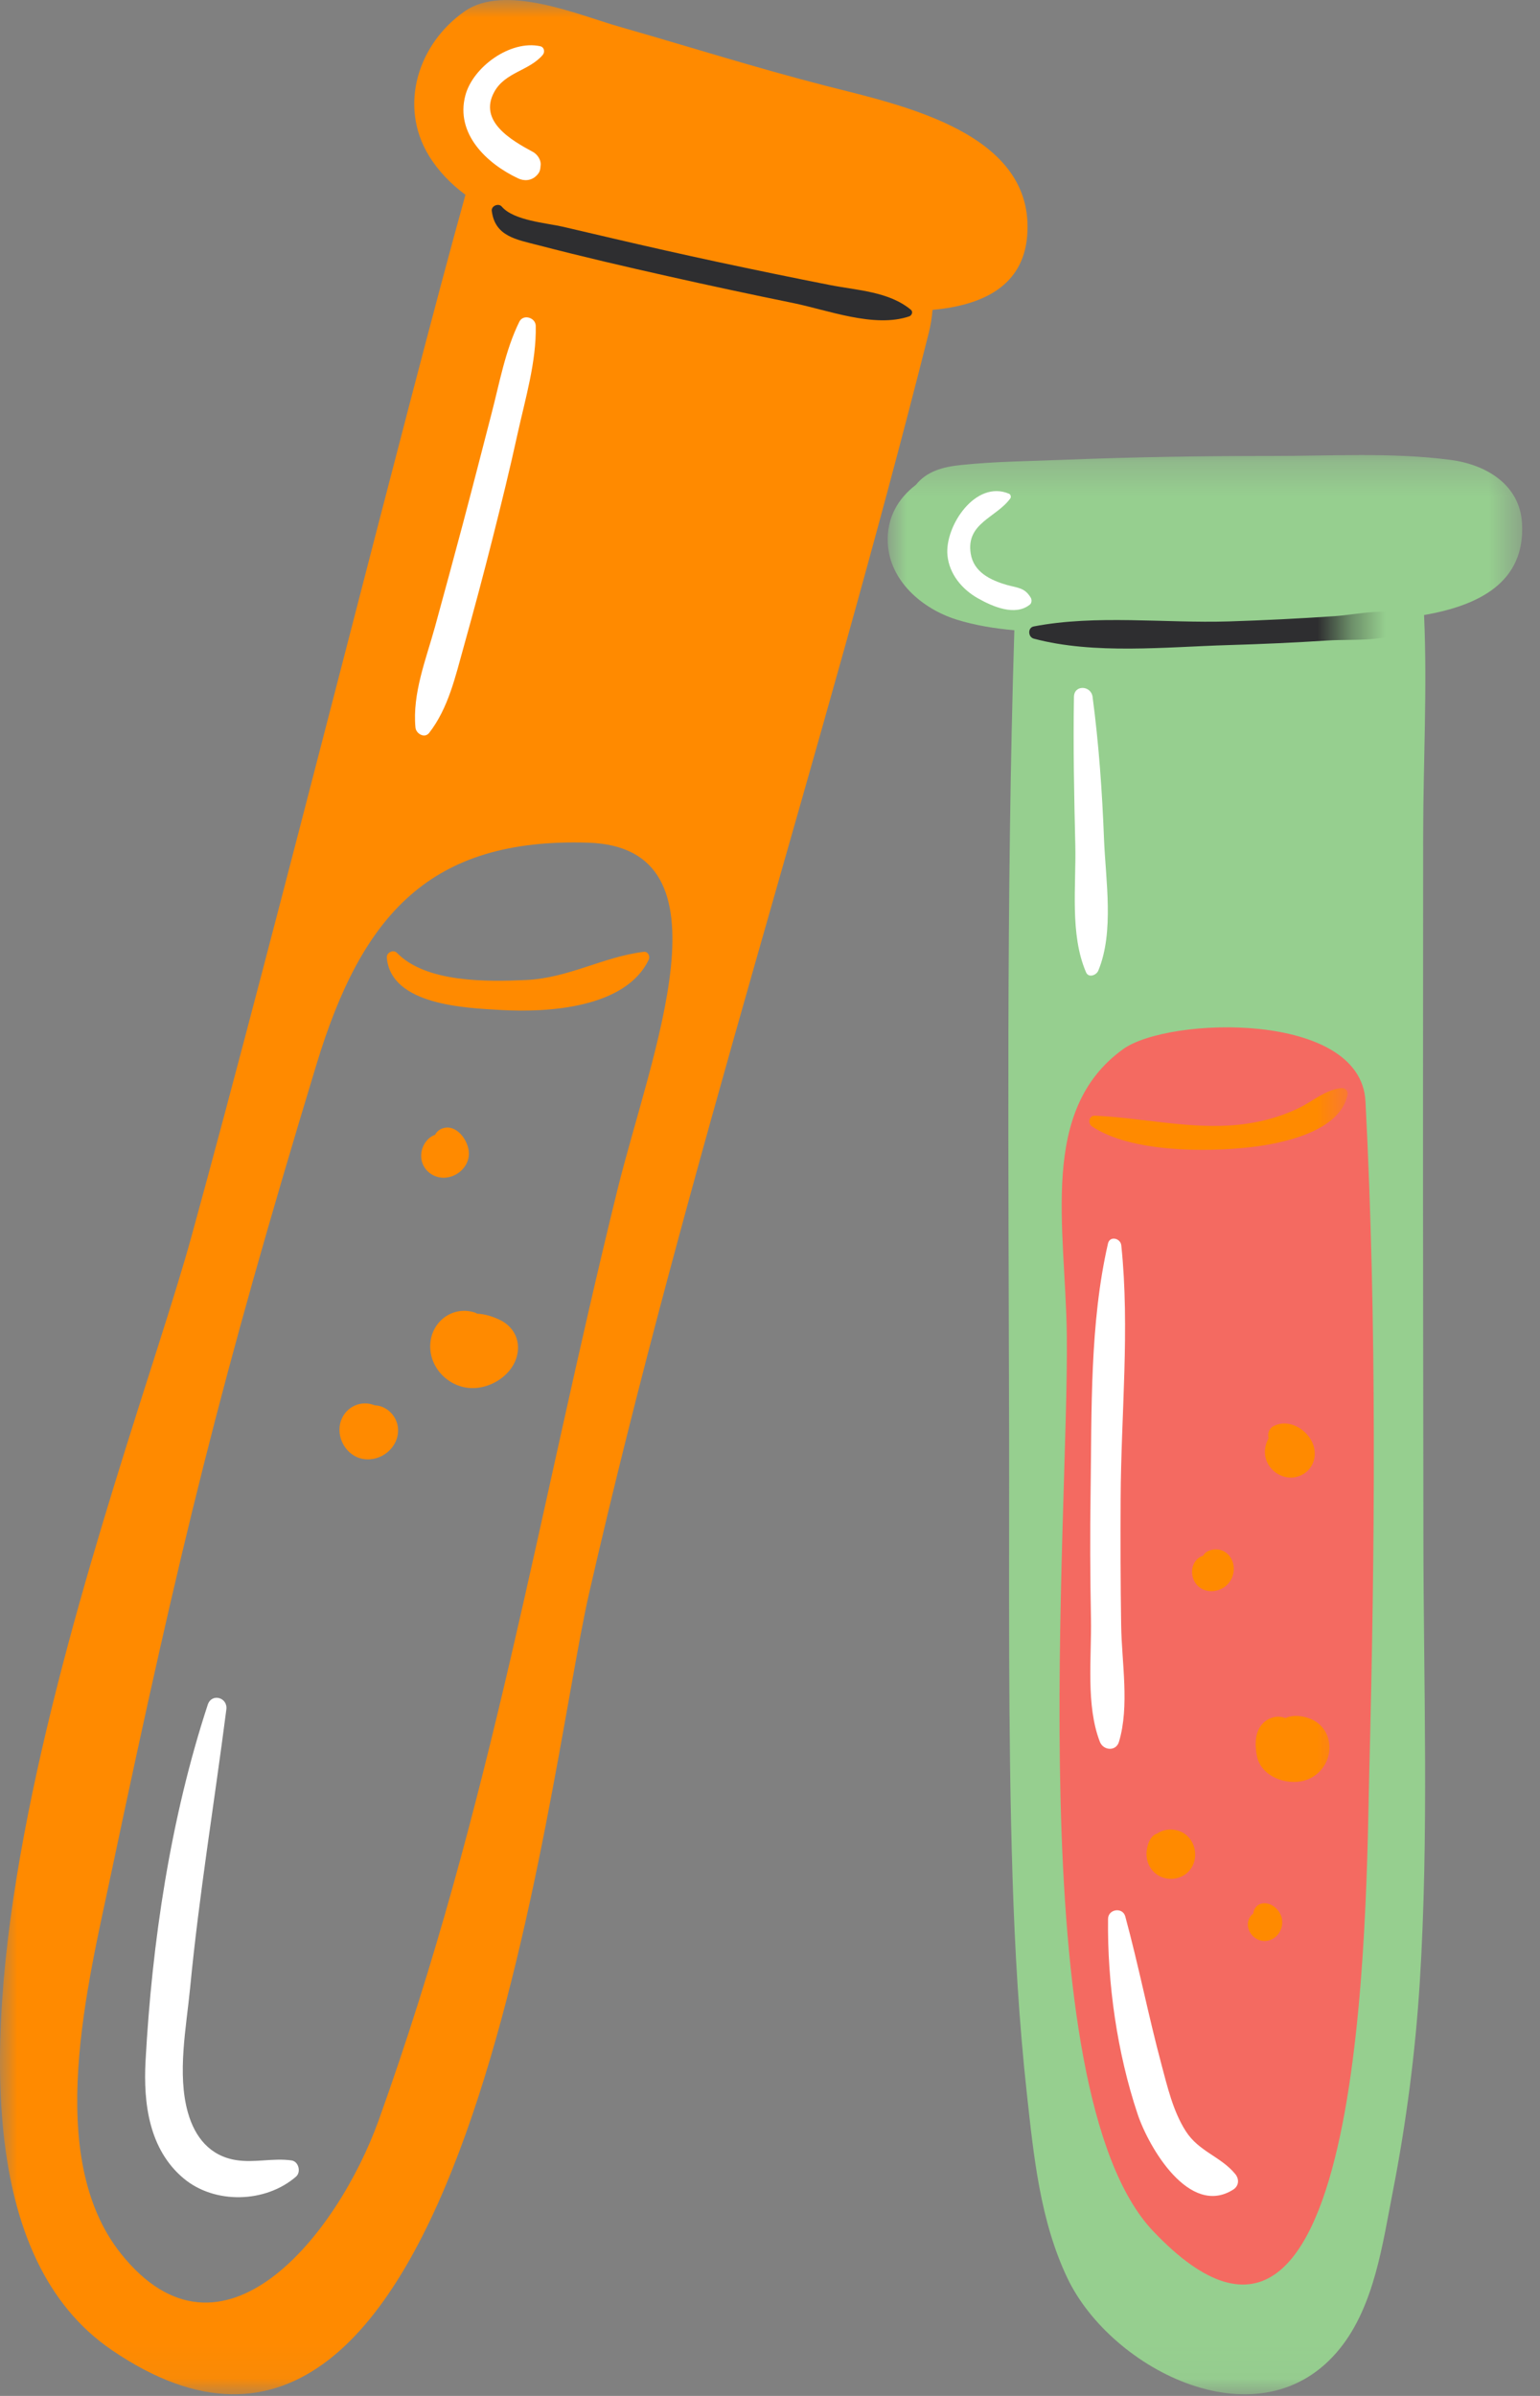 <svg width="45" height="70" viewBox="0 0 45 70" fill="none" xmlns="http://www.w3.org/2000/svg">
<rect x="0" y="0" width="45" height="70" fill="#808080" stroke="none"/>
<mask id="mask0_273_416" style="mask-type:luminance" maskUnits="userSpaceOnUse" x="25" y="13" width="20" height="57">
<path d="M25.923 13.271H44.479V69.953H25.923V13.271Z" fill="white"/>
</mask>
<g mask="url(#mask0_273_416)">
<path d="M41.612 17.969C41.709 20.12 41.586 22.31 41.586 24.458C41.584 26.964 41.584 29.47 41.582 31.976C41.58 36.299 41.589 40.621 41.593 44.946C41.597 49.259 41.756 53.608 41.487 57.916C41.358 59.97 41.092 62.016 40.698 64.036C40.399 65.561 40.163 67.352 39.16 68.606C36.865 71.476 32.484 69.265 31.191 66.559C30.391 64.881 30.204 62.98 30.004 61.154C29.776 59.067 29.655 56.968 29.588 54.87C29.451 50.532 29.494 46.185 29.487 41.844C29.472 34.036 29.397 26.218 29.64 18.414C29.053 18.361 28.479 18.268 27.945 18.1C26.947 17.786 25.999 16.973 25.942 15.872C25.904 15.121 26.248 14.56 26.764 14.164C27.078 13.773 27.543 13.641 28.072 13.587C29.098 13.478 30.146 13.473 31.178 13.43C33.17 13.351 35.162 13.321 37.157 13.321C38.878 13.323 40.683 13.211 42.391 13.437C43.423 13.573 44.41 14.155 44.475 15.289C44.574 17.023 43.199 17.694 41.612 17.969Z" fill="#96CF8F"/>
<path d="M39.9 32.176C39.762 29.524 34.133 29.702 32.817 30.653C30.348 32.436 31.133 35.831 31.173 39.003C31.24 44.421 29.776 61.059 33.699 65.189C39.945 71.766 39.913 55.623 40.012 51.728C40.177 45.249 40.236 38.65 39.9 32.176ZM19.601 25.147C20.843 26.837 19.965 29.956 19.115 32.972C18.922 33.658 18.739 34.306 18.59 34.914C17.885 37.779 17.266 40.567 16.67 43.262C15.261 49.629 13.931 55.641 11.602 62.126C10.615 64.877 8.442 67.839 6.005 67.839C4.938 67.839 3.955 67.284 3.086 66.189C0.815 63.337 1.826 58.645 2.566 55.219C2.618 54.978 2.669 54.742 2.716 54.516C4.719 45.032 5.865 40.292 8.705 30.931C10.189 26.041 12.527 24.048 16.773 24.048C16.913 24.048 17.057 24.05 17.203 24.054C18.285 24.088 19.092 24.456 19.601 25.147Z" fill="#F46A61"/>
</g>
<mask id="mask1_273_416" style="mask-type:luminance" maskUnits="userSpaceOnUse" x="0" y="0" width="40" height="70">
<path d="M0 0H39.395V69.951H0V0Z" fill="white"/>
</mask>
<g mask="url(#mask1_273_416)">
<path d="M35.495 45.267C35.409 45.273 35.327 45.297 35.254 45.344C35.207 45.374 35.179 45.413 35.151 45.458C35.135 45.462 35.118 45.465 35.101 45.473C34.811 45.609 34.763 45.993 34.925 46.241C35.127 46.55 35.557 46.557 35.824 46.333C36.082 46.116 36.134 45.707 35.914 45.445C35.811 45.324 35.656 45.254 35.495 45.267ZM38.297 50.22C38.08 50.13 37.781 50.091 37.56 50.197C37.551 50.194 37.54 50.188 37.529 50.184C37.267 50.1 36.983 50.214 36.83 50.439C36.661 50.685 36.672 51.025 36.73 51.309C36.848 51.898 37.575 52.169 38.111 52.022C38.635 51.878 38.958 51.33 38.814 50.801C38.743 50.534 38.551 50.325 38.297 50.22ZM39.175 31.791C38.698 31.857 38.369 32.174 37.941 32.378C37.304 32.684 36.611 32.843 35.906 32.884C34.593 32.959 33.301 32.654 31.995 32.597C31.817 32.587 31.78 32.821 31.909 32.909C33.045 33.669 35.243 33.667 36.564 33.514C37.484 33.406 39.153 33.058 39.375 31.991C39.401 31.858 39.298 31.774 39.175 31.791ZM33.811 53.571C33.609 53.632 33.527 53.892 33.507 54.075C33.488 54.255 33.527 54.445 33.634 54.595C33.867 54.929 34.346 54.989 34.665 54.739C34.992 54.479 35.007 53.971 34.725 53.67C34.492 53.419 34.082 53.382 33.811 53.571ZM36.981 42.586C37.078 42.999 37.53 43.27 37.936 43.135C38.381 42.987 38.534 42.505 38.327 42.103C38.127 41.72 37.639 41.457 37.228 41.659C37.076 41.732 37.035 41.885 37.069 42.023C36.975 42.191 36.934 42.386 36.981 42.586ZM36.844 55.621C36.719 55.658 36.628 55.782 36.622 55.909C36.605 55.92 36.588 55.929 36.574 55.946C36.473 56.056 36.439 56.2 36.48 56.344C36.551 56.602 36.83 56.77 37.091 56.688C37.362 56.604 37.51 56.322 37.457 56.051C37.405 55.791 37.119 55.541 36.844 55.621ZM10.951 41.059C10.572 40.902 10.124 41.078 9.968 41.496C9.793 41.969 10.107 42.541 10.61 42.625C11.131 42.715 11.649 42.298 11.632 41.763C11.619 41.375 11.297 41.068 10.951 41.059ZM17.186 24.62C12.57 24.475 10.578 26.717 9.249 31.094C6.438 40.356 5.27 45.163 3.27 54.632C2.558 58.009 1.275 63.003 3.53 65.838C6.476 69.54 9.862 65.296 11.069 61.936C14.385 52.696 15.695 44.297 18.038 34.778C19.03 30.752 21.509 24.755 17.186 24.62ZM30.014 6.902C29.892 8.326 28.767 8.916 27.25 9.053C27.231 9.277 27.196 9.505 27.136 9.739C24.028 22.079 20.047 34.144 17.212 46.559C15.941 52.124 13.54 75.679 3.261 68.656C-4.459 63.382 3.702 42.993 5.584 36.164C8.079 27.106 11.944 11.619 13.601 5.691C13.175 5.375 12.805 4.997 12.525 4.536C11.641 3.071 12.226 1.273 13.577 0.331C14.755 -0.491 16.906 0.439 18.076 0.774C20.096 1.351 22.103 1.987 24.14 2.51C26.351 3.076 30.268 3.876 30.014 6.902ZM13.702 33.703C13.702 33.335 13.34 32.815 12.919 32.972C12.828 33.006 12.755 33.073 12.714 33.154C12.641 33.18 12.574 33.221 12.521 33.271C12.394 33.391 12.318 33.557 12.308 33.729C12.284 34.105 12.587 34.409 12.964 34.409C13.349 34.407 13.701 34.095 13.702 33.703ZM18.81 27.809C17.618 27.956 16.612 28.577 15.366 28.633C14.231 28.685 12.45 28.713 11.6 27.84C11.493 27.732 11.29 27.829 11.303 27.979C11.424 29.373 13.615 29.45 14.654 29.509C16.012 29.586 18.285 29.451 18.956 28.038C19.003 27.939 18.935 27.794 18.81 27.809ZM15.136 39.409C15.106 40.098 14.381 40.597 13.729 40.552C13.067 40.509 12.523 39.919 12.574 39.252C12.624 38.588 13.246 38.14 13.884 38.351C13.906 38.358 13.923 38.37 13.94 38.381C14.177 38.39 14.424 38.472 14.618 38.568C14.945 38.73 15.151 39.04 15.136 39.409Z" fill="#FF8A00"/>
<path d="M24.254 8.328C23.161 8.113 22.069 7.888 20.98 7.655C19.95 7.434 18.924 7.203 17.898 6.963C17.416 6.851 16.934 6.737 16.451 6.625C15.964 6.513 15.011 6.446 14.661 6.035C14.568 5.926 14.351 6.016 14.37 6.16C14.463 6.907 15.085 6.997 15.741 7.167C16.999 7.494 18.264 7.789 19.533 8.073C20.741 8.344 21.951 8.604 23.166 8.851C24.187 9.058 25.545 9.591 26.569 9.243C26.644 9.217 26.687 9.109 26.618 9.051C25.973 8.516 25.054 8.485 24.254 8.328ZM41.24 18.311C40.593 18.786 39.58 18.664 38.805 18.713C37.835 18.774 36.867 18.819 35.897 18.847C34.086 18.9 31.972 19.13 30.208 18.659C30.038 18.614 30.023 18.337 30.208 18.302C32.021 17.952 34.049 18.212 35.897 18.156C36.927 18.124 37.958 18.072 38.986 18.003C39.726 17.952 40.556 17.715 41.24 18.046C41.354 18.102 41.324 18.249 41.24 18.311Z" fill="#2E2E30"/>
<path d="M15.175 9.4C14.762 10.238 14.594 11.202 14.358 12.103C14.082 13.168 13.809 14.235 13.527 15.298C13.259 16.304 12.987 17.308 12.712 18.309C12.45 19.259 12.046 20.26 12.14 21.256C12.155 21.432 12.405 21.585 12.54 21.413C13.102 20.69 13.306 19.767 13.549 18.9C13.846 17.838 14.13 16.775 14.399 15.708C14.654 14.698 14.902 13.689 15.124 12.673C15.349 11.65 15.676 10.57 15.655 9.52C15.65 9.277 15.289 9.167 15.175 9.4ZM8.516 63.119C7.974 63.044 7.444 63.195 6.905 63.111C6.137 62.992 5.694 62.442 5.491 61.721C5.171 60.592 5.446 59.215 5.556 58.073C5.818 55.348 6.266 52.657 6.614 49.943C6.659 49.592 6.184 49.457 6.07 49.807C4.982 53.124 4.442 56.737 4.253 60.216C4.186 61.454 4.356 62.799 5.365 63.644C6.277 64.408 7.765 64.363 8.651 63.592C8.804 63.457 8.726 63.147 8.516 63.119ZM15.786 1.351C14.913 1.161 13.818 1.957 13.598 2.788C13.302 3.904 14.214 4.775 15.136 5.21C15.319 5.298 15.523 5.28 15.672 5.136C15.779 5.033 15.788 4.962 15.799 4.816C15.81 4.668 15.7 4.508 15.575 4.44C14.938 4.097 13.975 3.543 14.442 2.687C14.76 2.106 15.457 2.073 15.857 1.607C15.93 1.523 15.906 1.377 15.786 1.351ZM32.092 28.36C32.563 27.233 32.307 25.708 32.26 24.514C32.206 23.118 32.109 21.744 31.926 20.359C31.881 20.025 31.387 19.999 31.382 20.359C31.357 21.808 31.387 23.247 31.421 24.693C31.449 25.882 31.256 27.295 31.735 28.407C31.81 28.58 32.036 28.493 32.092 28.36ZM32.697 50.889C33.011 49.842 32.776 48.566 32.761 47.482C32.742 46.249 32.74 45.015 32.746 43.782C32.757 41.337 33.019 38.814 32.765 36.383C32.742 36.177 32.43 36.097 32.376 36.331C31.84 38.669 31.903 41.208 31.868 43.597C31.849 44.83 31.855 46.063 31.879 47.297C31.899 48.429 31.726 49.822 32.139 50.889C32.238 51.145 32.61 51.179 32.697 50.889ZM36.095 63.517C35.671 63.001 35.033 62.866 34.647 62.261C34.278 61.683 34.114 60.971 33.938 60.315C33.555 58.882 33.271 57.426 32.882 55.993C32.808 55.712 32.382 55.772 32.378 56.062C32.355 57.946 32.643 59.972 33.241 61.764C33.563 62.73 34.755 64.786 36.037 63.971C36.205 63.862 36.216 63.664 36.095 63.517ZM30.12 17.464C30.154 17.522 30.15 17.62 30.094 17.664C29.666 18.008 29.014 17.728 28.577 17.481C28.108 17.216 27.736 16.769 27.685 16.22C27.605 15.368 28.509 14.009 29.487 14.426C29.533 14.446 29.552 14.523 29.522 14.562C29.109 15.128 28.225 15.28 28.365 16.173C28.45 16.715 28.941 16.951 29.419 17.089C29.743 17.18 29.943 17.165 30.12 17.464Z" fill="white"/>
</g>
</svg>

